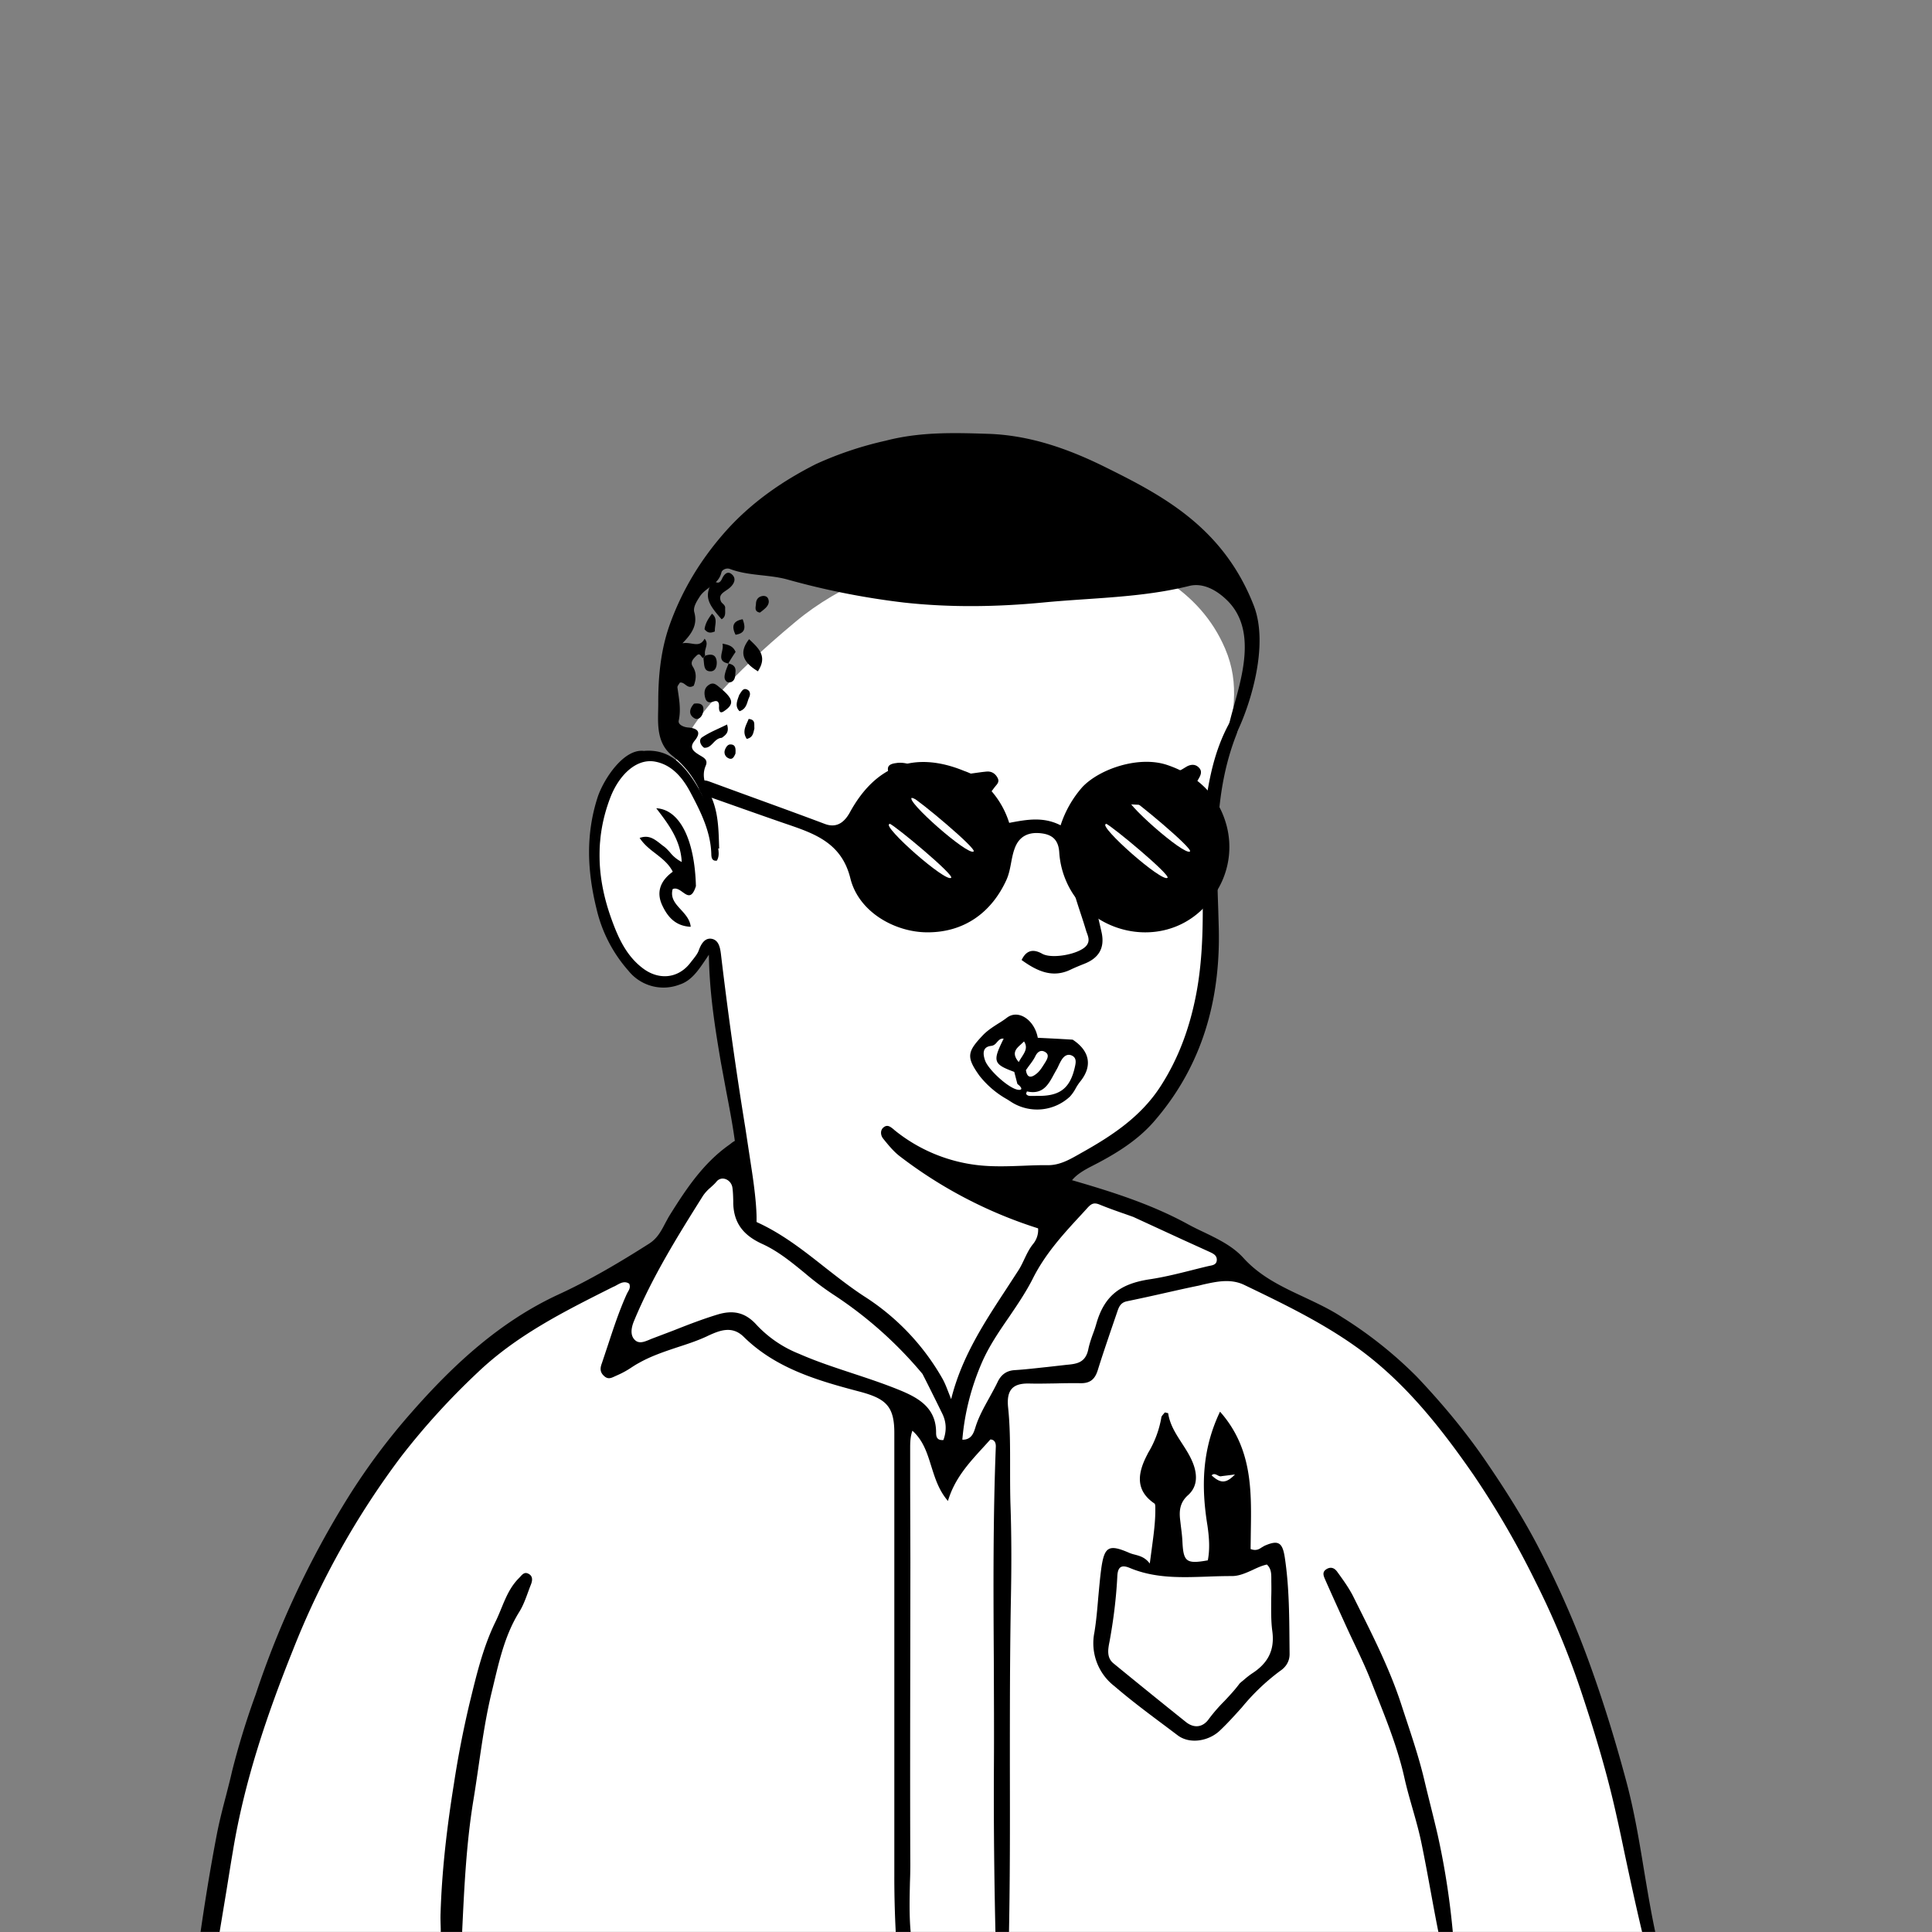 <svg xmlns="http://www.w3.org/2000/svg" viewBox="0 0 1744 1744" fill="none" shape-rendering="auto"><rect x="0" y="0" width="1744" height="1744" fill="#808080" stroke="none"/><mask id="viewboxMask"><rect width="1744" height="1744" rx="0" ry="0" x="0" y="0" fill="#fff" /></mask><g mask="url(#viewboxMask)"><g transform="translate(531 487)"><path d="M554 727.7c-99.2 297-363.8 388.6-503.7 19.8-19.3-50.7 31-69.5 66.2-91.9 24.1-15.3 36.8-28.5 35.3-42.2-7-64.4-36.9-243.8-36.9-243.8l-3-5.8s.7-1.6-2.2 1.2c-3 3-9.9 34.2-37 34.2-24.5 0-49.2-10.9-61-86.3C7.2 285.6 9.6 214 40 201c12.5-5.3 24-7.2 35.2-.8 11.3 6.4-13-22 112-126C268.4 6.4 396.7-3.5 448.5 8 500.3 19.5 552 44.8 574.9 98.5c27.8 65-25.9 114.3-14 262.5-2.2 53.6.8 171.2-146.6 210.6-28 7.5-19.3 48.4 22.7 58.4 67 21 117 72.3 117 97.9" fill="#fff"/><path fill-rule="evenodd" clip-rule="evenodd" d="m554 266.2.1-1.4c4.1-36.4 8.2-71.7 27.1-103.4 6.5 4.4 5.7 10 3.7 15.2-19.9 51.2-18 104.4-16.2 157.6l.4 14c2.1 66.4-14.5 126.8-58.7 177.5-15.4 17.6-35.8 29.8-56.5 40.3-21.4 11-25.9 20.1-19.2 43.6l.8 2.6c1.4 3.9 2.8 7.9-1 11.8-4.5 4.6-9.5 3.3-14.8 1.8l-.6-.1a406.4 406.4 0 0 1-137-68.3c-6-4.4-10.8-10.3-15.5-16.1l-.3-.4c-2.5-3-3-7.8.5-10.4 3.3-2.5 5.8-.5 8.7 1.8l1 .9a145.5 145.5 0 0 0 76.3 31.7c13.4 1.4 26.6.9 40 .4 7.4-.3 14.8-.6 22.3-.5 10.2 0 18.7-4.7 26.7-9.2l2.8-1.6c27.8-15.5 54.3-32.8 72.2-60.7 16.1-25 25.9-52.2 31.6-80.9 7.2-36.1 6.6-72.7 6-109.8-.3-12-.5-24.2-.5-36.4ZM50.6 190.8c21.9-1.7 34 11.2 44.3 26.3a140.4 140.4 0 0 1 22.4 61.5c.5 3.7 1 7.6-1.2 11.3-4.5.6-4.9-3-5-5.6-.5-20.7-9.7-38.7-18.9-56.1-6.6-12.5-16.2-24.6-31.4-27.6-17.2-3.5-33 12-40.8 32.2-14.5 37.6-12 74.6 1.4 111 5.8 15.9 13.1 32.1 27.8 43.2 14.8 11.3 32.7 9.3 43.6-5.7l2-2.5c2-2.6 4-5.1 5-8 2.1-5.8 5.4-11.2 11.3-10.4 6.8 1 8 8.3 8.7 14a3661 3661 0 0 0 22 156.7l5.9 38.8c2.6 17.1 5.6 41.7 3.6 52.1a28 28 0 0 0-.3 2.2c-.4 2.8-.6 5-4.2 5.5-4.9.8-7-2-7.7-6.4-2.3-17-3-23.6-4-49.6-.9-25.2-5.6-50-10.4-74.9l-5-27c-5.2-30.8-10.3-62-10.8-97l-2 3c-7.6 11.3-13.7 20.5-24.5 24a40.5 40.5 0 0 1-46.1-12.5 127.8 127.8 0 0 1-28.8-55.8c-8.4-34-9.9-67.1.9-100.6 5.2-16.1 23.7-44.7 42.2-42Zm34.6 127.5c4.4 3.2 8.4 6 12-5.4-1.1-42.2-14.7-69.2-35.8-70.3 11.2 14.6 22 28.8 23 48.5a32.3 32.3 0 0 1-10.7-8.8c-2-2.2-4-4.4-6.5-6l-3-2.4c-4.8-3.6-9.7-7.4-17.8-4.5 3.8 5.8 9 10 14.3 14 6 4.7 12 9.3 15.6 16.5-10.6 7.7-15.2 17.7-9.7 29.9 4.8 10.5 11.9 19.2 25.9 19.8-.6-6.3-4.7-10.9-8.8-15.4-5-5.4-9.7-10.6-7.5-18.6 3.2-1.5 6.2.7 9 2.7Z" fill="#000"/></g><g transform="translate(178 1057)"><path d="M1313.4 698 9.7 694.5s46.7-304.1 171.4-445C237 186.4 283.5 124.1 408.4 79.3c21.4-7.7 53.1-88 70.1-96.4 16.1-8 5.5 52.2 20.4 64.4a871.6 871.6 0 0 0 96 69.6c58.9 37.2 86 114.9 86 114.9s26.4-74.9 48.4-111.7c15.5-26 67.3-102.4 67.3-102.4s94.7 29.6 129.8 55.7c21.3 15.8 8.8 12.3 105.4 67.5 83.9 47.9 166.2 179.1 210 288 46.6 115.8 71.6 269 71.6 269Z" fill="#fff"/><path fill-rule="evenodd" clip-rule="evenodd" d="M1307 698c-6.7-27-12.5-54-18.3-81.1-2.5-12-5-24-7.7-35.8-8.2-37-19-73-30.9-108.8a740 740 0 0 0-42-101.5 795.8 795.8 0 0 0-56-96.5c-30-43.3-62.6-84.5-105.8-115.4-31.4-22.4-66.2-39.2-100.9-55.9-12.3-6-24.9-3.2-37.2-.5l-4 1c-9.9 2-19.6 4.2-29.4 6.4a1956 1956 0 0 1-35.3 7.7c-5.1 1-7 4-8.5 8.2l-6 17.5c-4.1 12.2-8.3 24.4-12.1 36.7-2.6 8.2-7 11.8-15.7 11.6-7.4-.1-14.8 0-22.2.2-8 .1-15.9.3-23.8.1-14-.3-20.9 4.7-19.2 21.5 1.9 18 1.8 36.1 1.8 54.3 0 10.7 0 21.4.3 32.2 1 27.5 1 55.3.5 82.7-1 51.3-1 102.6-1 154 .1 53.2.2 106.5-1 160.2a22.3 22.3 0 0 1-11.8.2c-1.3-54.1-1.9-107.3-1.6-160.5.2-31.8 0-63.7-.1-95.6-.4-63.9-.7-127.8 1.8-191.7.2-3.5-1-6.7-4.9-6.8a645 645 0 0 1-6.9 7.6c-12.8 14-25.4 27.8-31.4 47.9-8.3-9.6-11.7-20.8-15.1-31.5-3.7-11.9-7.3-23.3-17-31.9-2 5.8-2 11.1-2 16.5v33l.2 69-.1 84.4c-.1 61-.2 121.9 0 182.8.1 7.4 0 14.8-.3 22.1-.4 18.6-.9 37.2 2 55.6h-14.2a960.2 960.2 0 0 1-1.9-62.5v-399c0-24-7.7-30.8-30.6-37-38-10-76.2-20.9-105.4-49.7-10.8-10.6-22.4-5.3-32-1l-1.2.6c-8.6 4-17.5 6.9-26.4 9.8-12 4-24 8-35.1 14.3-2.3 1.2-4.4 2.6-6.6 4a80 80 0 0 1-13.2 7.2l-2.2 1c-3 1.4-5.9 2.7-9.3-.5-3.8-3.4-3.7-7-2-11.5l5.7-17.1c5-15.2 10-30.3 16.6-45l1-2c1.4-2.3 2.7-4.6 1.4-7.7-4-2.7-7.7-.7-11 1.1l-1.8 1-2.2 1-2 1c-42.4 21.3-84.8 42.6-119.8 76a651 651 0 0 0-69 75.8 742.6 742.6 0 0 0-97.7 174.6c-23.6 58.8-44 119-54.3 182-2 11.6-3.8 23.2-5.7 34.9l-7.9 47.7c-5.5 1-10.8 1-17.1 1 4.6-33 9.9-66 16.2-98.9 2.3-11.9 5.3-23.6 8.4-35.3 1.8-7.2 3.7-14.3 5.3-21.5a708.6 708.6 0 0 1 20.3-66.6l1-2.7a831.7 831.7 0 0 1 84-179 584 584 0 0 1 57-76.2c38-43.3 80-82 132.7-106.3 28.6-13.2 55.2-29 81.6-45.8 7.5-4.8 11-11.7 14.6-18.6 1.4-2.5 2.7-5.1 4.3-7.6 14.7-23.5 30-46.4 53.1-62.8l1.6-1.2c2.9-2.3 5.7-4.4 9.7-2 3.6 2 3.4 5.1 3.3 8.4v2.8c.6 16.6 2 33.1 3.4 49.6.5 5.3 2.7 10 8 12.4 22.4 10.3 41.5 25.3 60.6 40.4 11.5 9 23 18 35.2 26a212.8 212.8 0 0 1 71 74.6c2 3.6 3.5 7.4 5.2 11.8l2.6 6.6c9.3-37.5 29.3-68.2 49.3-98.7l11.7-18c2-3.2 3.6-6.6 5.2-10 2.2-4.6 4.4-9.2 7.8-13.4a20 20 0 0 0 2.4-21.7c-2.2-4.7-3.4-9.6-1.5-14.7 8.5-2.6 13 2.3 17.8 7.4l1 1c9-5.8 8-13.3 3.3-21.3-1.6-2.8-3-5.5-.6-8.2 2.3-2.5 5.4-2.2 8.4-1.3 37.1 10.7 74 22 108.2 40.6 4.7 2.6 9.6 5 14.5 7.3 13.3 6.4 26.6 12.8 36.3 23.5 15.4 17 35.1 26.2 54.8 35.4 11.8 5.6 23.5 11 34.4 18.2a376 376 0 0 1 67.4 53.7c23 24.3 44.5 50 63.2 77.6 16.4 24 32 48.6 45.6 74.5a856.2 856.2 0 0 1 48 109.3c12.5 34.7 23.2 69.9 32.7 105.5 6.8 25.8 11.2 52 15.5 78.3 3.7 22 7.3 44 12.4 66-3.2 1-6.7 1-11.4 1ZM654.7 183.2a365 365 0 0 0-80.3-71.5 262.2 262.2 0 0 1-25.9-19.5c-12-9.8-24-19.7-38.2-26.2-16.8-7.6-25.8-18.4-26.4-36.5v-2.4c-.1-3.9-.2-7.8-.7-11.6-.8-7.6-9.7-11.6-14.4-5.9-1.6 2-3.5 3.6-5.3 5.3a37 37 0 0 0-6.9 7.5c-23 36.6-45.8 73.2-62.4 113.3-2.2 5.4-3.7 12.5.9 16.9 3.7 3.6 8.4 1.7 13-.2a82 82 0 0 1 2.4-1l19.5-7.4c13.1-5.2 26.3-10.3 39.8-14.4 14.3-4.3 25.2-1.8 35.3 9.5a106 106 0 0 0 38.3 26c15.9 7 32.2 12.3 48.5 17.7 14.2 4.7 28.4 9.4 42.3 15.1 17.1 7 33 16.1 32.8 38.5 0 3.5.8 7 6.6 6.5 2.9-8 2.9-16-1.1-24l-5.2-10.6c-4-8-8-16.2-12.6-25.1ZM836 38.3l9 3.2L889.5 62a25418.5 25418.5 0 0 1 24.2 11c3.2 1.5 6.7 3 6.7 7.1 0 4.4-3.5 5-6.7 5.6l-1.8.4a992 992 0 0 0-14.5 3.6c-12.4 3.1-24.8 6.2-37.5 8.1-26.6 4-41 14.7-48.3 40.3-.9 3.2-2 6.4-3.2 9.5-1.6 4.5-3.1 9-4 13.4-2.5 12-10.2 13.2-19.5 14l-17.7 2c-9.7 1-19.4 2.2-29.2 2.8-8 .5-12.6 4.6-15.6 11-2.3 4.8-4.9 9.4-7.4 14-4.8 8.7-9.7 17.4-12.6 27-1.4 4.4-3.4 11-11.7 10.8 2-24 8-47.3 17.5-69.3 6.5-15 15.6-28.3 24.7-41.5 7.6-11.2 15.2-22.4 21.3-34.4 11.2-22.5 27.6-40.4 44.2-58.3l5.2-5.7c3.5-3.9 5.9-5 10.6-3.2 7.3 3 14.6 5.6 22 8.2Z" fill="#000"/><path d="M219.1 698c1.6-9.2.2-18.7.6-28 1.2-39.1 5.8-77.8 12-116.5A905 905 0 0 1 246 480c6-24.5 11.8-49.4 23-72.5 6.8-13.6 10.2-28.8 21.5-40 2.4-2.4 4.4-5.9 8.3-4 4.3 2 4 6.1 2.4 10-3.3 8.3-5.8 17.1-10.5 24.6-14 22.5-18.9 48.2-25 73-7.6 31.6-11 64.3-16.3 96.5-7 42.5-8.6 85.4-10.7 129.3-6.3 1.1-12.4 1.1-19.6 1.1ZM1122.7 698c-6.5-30.5-11.3-61.1-17.6-91.4-4.1-20-11-39.2-15.4-59-6.8-30.3-19-58.7-30.2-87.4-6.7-17.1-15.2-33.5-22.8-50.3-6.3-13.8-12.6-27.7-18.7-41.5-1.3-3.1-2.7-6.5 1.5-9 4.3-2.6 7.6-.5 9.8 2.7 5 6.9 10 13.8 13.9 21.3 16 32.2 32.7 64.2 43.8 98.4 7.4 22.8 15.5 45.6 21 69.2 3.8 16 8 32 11.7 48 7.2 32.3 12 65 14.6 98-3.4 1-7 1-11.6 1Z" fill="#000"/><path fill-rule="evenodd" clip-rule="evenodd" d="M912 320.4c-5.8-35.4-5-69 11.3-103.1 29.1 32.8 28.4 71 27.8 108.3l-.2 15.7c5 1.9 7.7.1 10.1-1.5l2.4-1.4c12.5-5.5 16.3-3.2 18.4 10.7 3.8 25.2 4 50.7 4.2 76.1l.1 11c0 6.9-3.7 11.9-8.5 15.1a194 194 0 0 0-34.6 33c-6.6 7.3-13.2 14.7-20.4 21.4-9.9 9-26.7 12-37.6 3.7l-10.5-7.9C858.7 489.7 843 478 828 465.1a49 49 0 0 1-18.1-48.5c1.7-10.4 2.6-21 3.5-31.7.8-8.4 1.5-16.8 2.6-25.2 2.8-20.7 6.7-23.1 25.5-14.9 1.7.7 3.4 1.2 5.1 1.6 4.5 1.2 9.2 2.5 13.3 8l2-15c1.6-12 3.1-23.1 3-34.4v-.6c0-1.6 0-3.6-.8-4.2-18-12.2-14.7-28.2-6.7-43.7l1-2a91.9 91.9 0 0 0 11.9-31.7c0-1.2 1.1-2.3 2-3.4l1.2-1.4 1.5.3 1.5.4c1.5 10.4 7 18.7 12.4 27.1 4.6 7.1 9.2 14.2 11.5 22.5 2.6 9.9 1 18.2-6.1 24.5-7 6.3-8 13.6-7 22l.7 6c.6 4.7 1.2 9.5 1.4 14.3.9 17.7 3.6 19.9 22.9 16.4 1.9-10 1.3-20-.3-31.1Zm29.3 142c1-1 2.2-1.9 3.3-2.8a74 74 0 0 1 7.5-5.9c14-9 20.8-20.6 18.4-38.3-1.3-9.7-1-19.5-1-29.4.2-5.1.2-10.2.1-15.3v-2.4c0-4.6 0-9.3-4-13-4.6 1-8.9 3-13.1 5-6 2.7-12 5.4-18.5 5.4-7.4 0-14.8.2-22.2.5-23.6.8-47.2 1.7-69.9-7.8-7.8-3.3-10.9-.8-11.3 7.4-1 20-3.5 39.8-7.1 59.4l-.1.4c-1.2 6.3-2.5 13.7 3.6 18.8a7267 7267 0 0 0 65.2 52.8c7.8 6.4 15.8 5 21.1-2.6a148 148 0 0 1 13.9-16c4.7-5 9.6-10.2 14-16.2ZM921 274.7c1.2.6 2.5 1.3 3.8.8l12-1.5c-8 8.2-12.9 8.3-21.1.8 1.9-1.9 3.6-1 5.3-.1Z" fill="#000"/></g><g transform="translate(266 207)"><g fill="#000"><path d="M368.8 387.1c-2-.7-2.7-5.4-5.9-2.4-2.7 2.6-6.2 5.8-3.6 9.9 4 6.2 2.9 12 1 17.3-6 3.9-7.8-3.6-12.6-2.7-.7 1.3-2.3 3-2.2 4.3 1.4 10 3.4 19.6 1.2 29.9-.9 3.7 4.4 6 8.4 6.3 9.2.7 12.1 4.5 5.9 12-5 6.2-1.2 9.3 3.3 12.2 3.9 2.6 9.4 4.3 6.7 10.4-4 9.5-.1 17.7 3.9 25.6 7.8 15.6 7.7 32.2 8.3 49.1-6.3-.7-4.7-4.8-5.2-8-4.4-29-12.4-56.2-37-75.7-15.6-12.3-12.8-31.6-12.8-47-.1-23.5 2-47.4 10-70.4 11.5-32.5 29-61 52-86.6 23-25.4 50.8-44.5 80.6-59.5a318.3 318.3 0 0 1 62.8-21c30.7-8 61.2-7.2 91.8-6.2 37.6 1.1 72.5 13.3 106.2 30 51.1 25.3 106.5 54 134.2 125.1 19.1 49.4-20.4 131.2-23 125.3-8.2-19 37.8-91.4-.8-129.8-10.5-10.4-22.8-16.2-34.4-13.3-43.4 10.8-88 10.7-132.2 15-42 4-83.8 4.6-125.6 0A690 690 0 0 1 444.4 316c-16.7-4.5-34.9-3.1-51.5-9.4-3-1.2-7.1.6-7.7 3.2-2.5 11-14.2 13.4-19.5 21.7-3 4.6-6.1 9.6-5 14 3.1 11.1-1.6 19-10.7 28.2 8.4-1.6 15.2 4.8 20-4.1 4.5 4.7-.8 9.3.5 14.8-.4 1-1 1.8-1.7 2.6Z"/><path d="M377.7 317c3 2 5.6 3.6 8-1.4 1.7-3.8 5.1-8.3 9.6-3.5 4 4.3.2 9.3-3.2 12-4.2 3.4-10.3 5.3-7.2 12 .8 1.7 3.9 2.9 3.7 5.8-.2 3.6 1 7.7-3.2 10.1-13.2-14.8-15.6-21-8.4-34.2l.7-.8ZM383 431.6c.4-4.4-.9-6.8-5-5.3-5.2 1.9-7-.6-7.8-5-.7-4 0-7.6 3.6-10 4.3-3 7 0 10 2.4 12.4 10.2 13.3 14.9 3.7 21.3-3.4 2.3-4.4.3-4.5-3.4ZM418.2 399c-14.3-8.6-17-17.5-8-29 8.2 7.8 16.7 15 8.4 28.2-.2.7-.3.8-.4.8ZM385.6 459c-7.3.5-8.7 9.5-16 9-3.5-2.4-5-7.2-2-9.3 7-4.8 15-7.8 22.7-11.7 2.1 6.8-.8 9.2-4.7 12ZM369 387.6a5 5 0 0 1 1.8-2.8c5.9-1.9 9.7-.7 10.2 5.7.2 4-1.1 8.5-5.6 8.5-6.5 0-5.5-6.1-6.4-11.4ZM401.3 420.3c2.2-3.3 3.6-6.7 7.4-4.7 2.7 1.4 2.7 4.5 1.6 6.8-2.1 4.4-2 10.4-8.7 12.6-4.4-4.4-2.3-9.1-.3-14.7ZM386.3 374c4.5 1 9.3 1.7 11.7 7.5-1.9 2.8-4 6-6.2 9.8l-.1.7c-11.7-2.2-4.2-10.6-5.4-17.2v-.8ZM360.5 428.2c7.6-1.1 9.5 2.4 8 8.1-.8 3.7-4.1 7-7.4 5.2-5.4-3-5.3-8.1-.6-13.3ZM391.7 392c4.2.8 6.7 3 6.2 7.6-.3 3.3 0 6.9-3.3 8.8-1.1.7-3.6.8-4.5 0-3.1-2.4-2-5.9-1.2-9 .6-2 1.4-4 2.5-6.7l.3-.7ZM398 366c-3.9-7.8-2.2-12.5 6.4-14 2.7 7.3 2.7 12.6-6.5 14ZM398 473c-1.5 3.6-3 6.3-6.7 4.3a5.9 5.9 0 0 1-2.9-7.4c.8-2.3 2.5-5 5-4.9 4.6 0 4.8 3.7 4.5 8ZM420 346c-5.5-1-3.7-5-3.6-8 .1-3.6 2-6.4 6-7 2-.2 4.1.3 5 2.5 1.4 3.2 0 5.8-2 8a44.6 44.6 0 0 1-5.5 4.5ZM379.3 363c-3.2 1.3-6.3 2-9.3-2 .6-5 3.1-9.3 6.7-14 5.3 4.3 2.6 9.5 2.6 15v1ZM415 450.5c-1 4.3-1.4 8.3-6.9 9.5-4.6-6.8-.5-12.3 1.7-18 6.4.6 4.8 4.7 5.2 8.5Z"/></g></g><g transform="translate(791 871)"><g fill-rule="evenodd" clip-rule="evenodd"><path d="m124.6 96.7 2.8 10.8c3.4 2.5 5 5.2 1.8 5.3-8 .4-28.1-18-31-26.6-2.4-6.6-2-12.3 5.6-13.1 2.5-.3 4-1.9 5.3-3.5 1.5-1.7 3-3.4 5.9-3-10.2 20.5-9.4 23 9.6 30Zm54.9-5.4c-4.2 20.3-13.8 27.6-35.3 27h-3c-2.8 0-4.7.2-6-2l.8-2c14.3 3.1 19.4-6.3 24.4-15.6l2.5-4.4a44 44 0 0 0 2-3.9c.7-1.7 1.5-3.4 2.6-5 2-2.8 4.7-5.2 8.5-3.8 4.6 1.8 4.3 6 3.5 9.7ZM135 95c1.3 8.7 6.2 6.1 10.2 2.7 2.6-2.3 4.5-5.4 6.4-8.4l1-1.6c1.7-2.8 3.7-6.6 0-8.9-3.5-2.3-6.8-1-9 3.4-1.4 3-3.6 6-6.2 9.4l-2.4 3.4Zm-4.7-23.1 3-2.8c3.5 5.4.9 9.5-2.2 14.3-1 1.4-1.8 2.8-2.6 4.3-6.8-8-2.4-12 1.8-15.8Z" fill="#fff"/><path d="M177.3 67.5c15.6 10.2 18 24 6.8 37.8a45 45 0 0 0-4 6 37 37 0 0 1-5.2 7.5 43.4 43.4 0 0 1-52 5.6l-4.7-3A83.8 83.8 0 0 1 93.1 100C81 83 82 78.4 96.7 63c4-4 8.5-6.9 13-9.8 2.8-1.7 5.6-3.5 8.2-5.5 10.4-8 25 2.1 27.9 18.1 10.2.5 20.4 1 31.5 1.7Zm-33.1 50.7c21.5.7 31-6.6 35.3-27 .8-3.7 1.2-7.8-3.5-9.6-3.8-1.4-6.6 1-8.5 3.8-1 1.6-1.9 3.3-2.7 5-.6 1.3-1.2 2.7-2 4l-2.4 4.3c-5 9.3-10 18.7-24.4 15.5l-.8 2.1c1.3 2.2 3.2 2 6 2h3Zm-19.6-21.5 2.8 10.8c3.4 2.5 5 5.2 1.8 5.3-8 .4-28.1-18-31-26.6-2.3-6.6-2-12.3 5.6-13.1 2.5-.3 4-1.9 5.3-3.5 1.6-1.7 3-3.4 5.9-3-10.2 20.5-9.4 23 9.6 30Zm10.5-1.7c1.3 8.7 6.2 6.1 10.2 2.7 2.6-2.3 4.5-5.4 6.4-8.4l1-1.6c1.7-2.8 3.7-6.6 0-8.9-3.5-2.3-6.8-1-9 3.4-1.4 3-3.6 6-6.2 9.4l-2.4 3.4Zm-4.7-23.1 3-2.8c3.5 5.4.9 9.5-2.2 14.3a65 65 0 0 0-2.6 4.3c-6.8-8-2.4-12 1.8-15.8Z" fill="#000"/></g></g><g transform="translate(653 805)"></g><g transform="translate(901 668)"><path d="M82 57.5c4.9-6 9.2-11.2 13.8-16.2 2.5-2.8 6-4 9-1.2 3.5 3 1.3 5.8-.8 8.8C96 60.4 86 70.1 80.5 83.4c-4 9.8-5.3 19-2.3 29.6 5.8 19.9 10.5 40 15.1 60.2 3.3 14.4-2.3 23.8-16 29-4 1.6-7.9 3.2-11.7 5-16.4 8-30.4 1.5-44.4-8.6 3.8-8 9.6-10.7 18.5-5.7 8.7 5 32.7.6 39.6-6.8 4.5-5 1.4-9.7 0-14.4-5.8-19.7-14-38.7-15.6-59.8a68.6 68.6 0 0 1 18.4-54.4Z" fill="#000"/></g><g transform="translate(610 680)"><path d="M215.1 76.6c5-12 9-29.4 24.1-22.5 20.7 9.4 13.9 30.7 9.7 47.4-1.6 6.3-14.5 15.9-18.3 14.3-16.3-6.8-19.2-21.7-15.5-39.2ZM442 113.4c-8.6 7.5-17 7.6-22.2-1.5-9-16-8.6-32.8 3.3-47.2 2.5-3 13.8-3.6 16.3-1 14 15 14.6 31.8 2.6 49.7Z" fill="#000"/></g><g transform="translate(610 680)"><path d="M266 18.1A80.2 80.2 0 0 1 301 62.8c15.8-3 30.7-5.8 46.4 2.2a97.5 97.5 0 0 1 19.8-34.7C382.8 14 418 2 443.5 10.5c26.2 8.8 44.9 26.2 52.7 51.2a75.5 75.5 0 0 1-11.3 67.8c-35.8 51-110.3 37.5-132.4-14-3.6-8.2-5.7-16.9-6.3-25.8-.6-10.5-5.3-15.8-15-17.3-11.9-1.8-21.2 1.8-25.4 13.9-3.3 9.1-3.2 19-7.4 28.2-13.3 29-37.9 47.4-71.8 47.1-28.5-.2-61.4-18-69-48.8-8.4-34-35.5-41.3-62.4-50.6-22.8-7.9-45.5-16-68.2-24-4.7-1.7-7.3-5.4-5.5-10 2.2-5.7 6.8-3.4 10.8-2C66.4 38.8 100.7 51 134.7 63.8c11.8 4.4 18.5-3.2 22.6-10.7 23.3-42.4 58.4-55.5 103-37.2 1.7.6 3.3 1.2 5.7 2.3Z" fill="#000"/><path d="M193 63.5c-1-.3 1 0-.2.4-6.6 2 50.7 52.8 55.8 48.5 3-2.5-49.5-46.3-55.7-49ZM213.3 39.7c-.9-.3 1 0-.1.4-6.7 2 50.7 52.8 55.7 48.5 3-2.5-49.5-46.3-55.6-49ZM388.2 63.5c-.8-.3 1 0 0 .4-6.7 2 50.6 52.8 55.7 48.5 3-2.5-49.5-46.3-55.7-49ZM408.6 39.7c-.9-.3 1 0-.1.4-6.6 2 50.7 52.8 55.7 48.5 3-2.5-49.5-46.3-55.6-49Z" fill="#fff"/></g><g transform="translate(774 657)"><path d="M98.9 41.8c6.6-.8 12-1.8 17.5-2.3 4.7-.5 8.2 1.8 10.3 6 1.9 4-1.5 6-3.4 8.8-14.9 21.7-37 16.6-56.8 13-14-2.6-30.4-5.1-37.1-22.7-3.5-9-2.8-12 7.1-13 5.7-.5 11 1.3 16.2 3 14.8 5.1 30.5 7.5 46.2 7.2ZM229.4 42.2c5.6-4 10.8-3 16.4-1.8 17.1 3.5 34.3 5.8 50.2-4.7 4.3-2.9 9.2-3.5 12.7.7 3.2 3.9.3 7.8-1.9 11.6-7 12.4-18.9 16.4-31.4 19.6-10 2.6-20.4 2-30.5 1.4-15.9-1-21.8-11-15.5-26.8Z" fill="#000"/></g><g transform="translate(0 559)"></g></g></svg>
